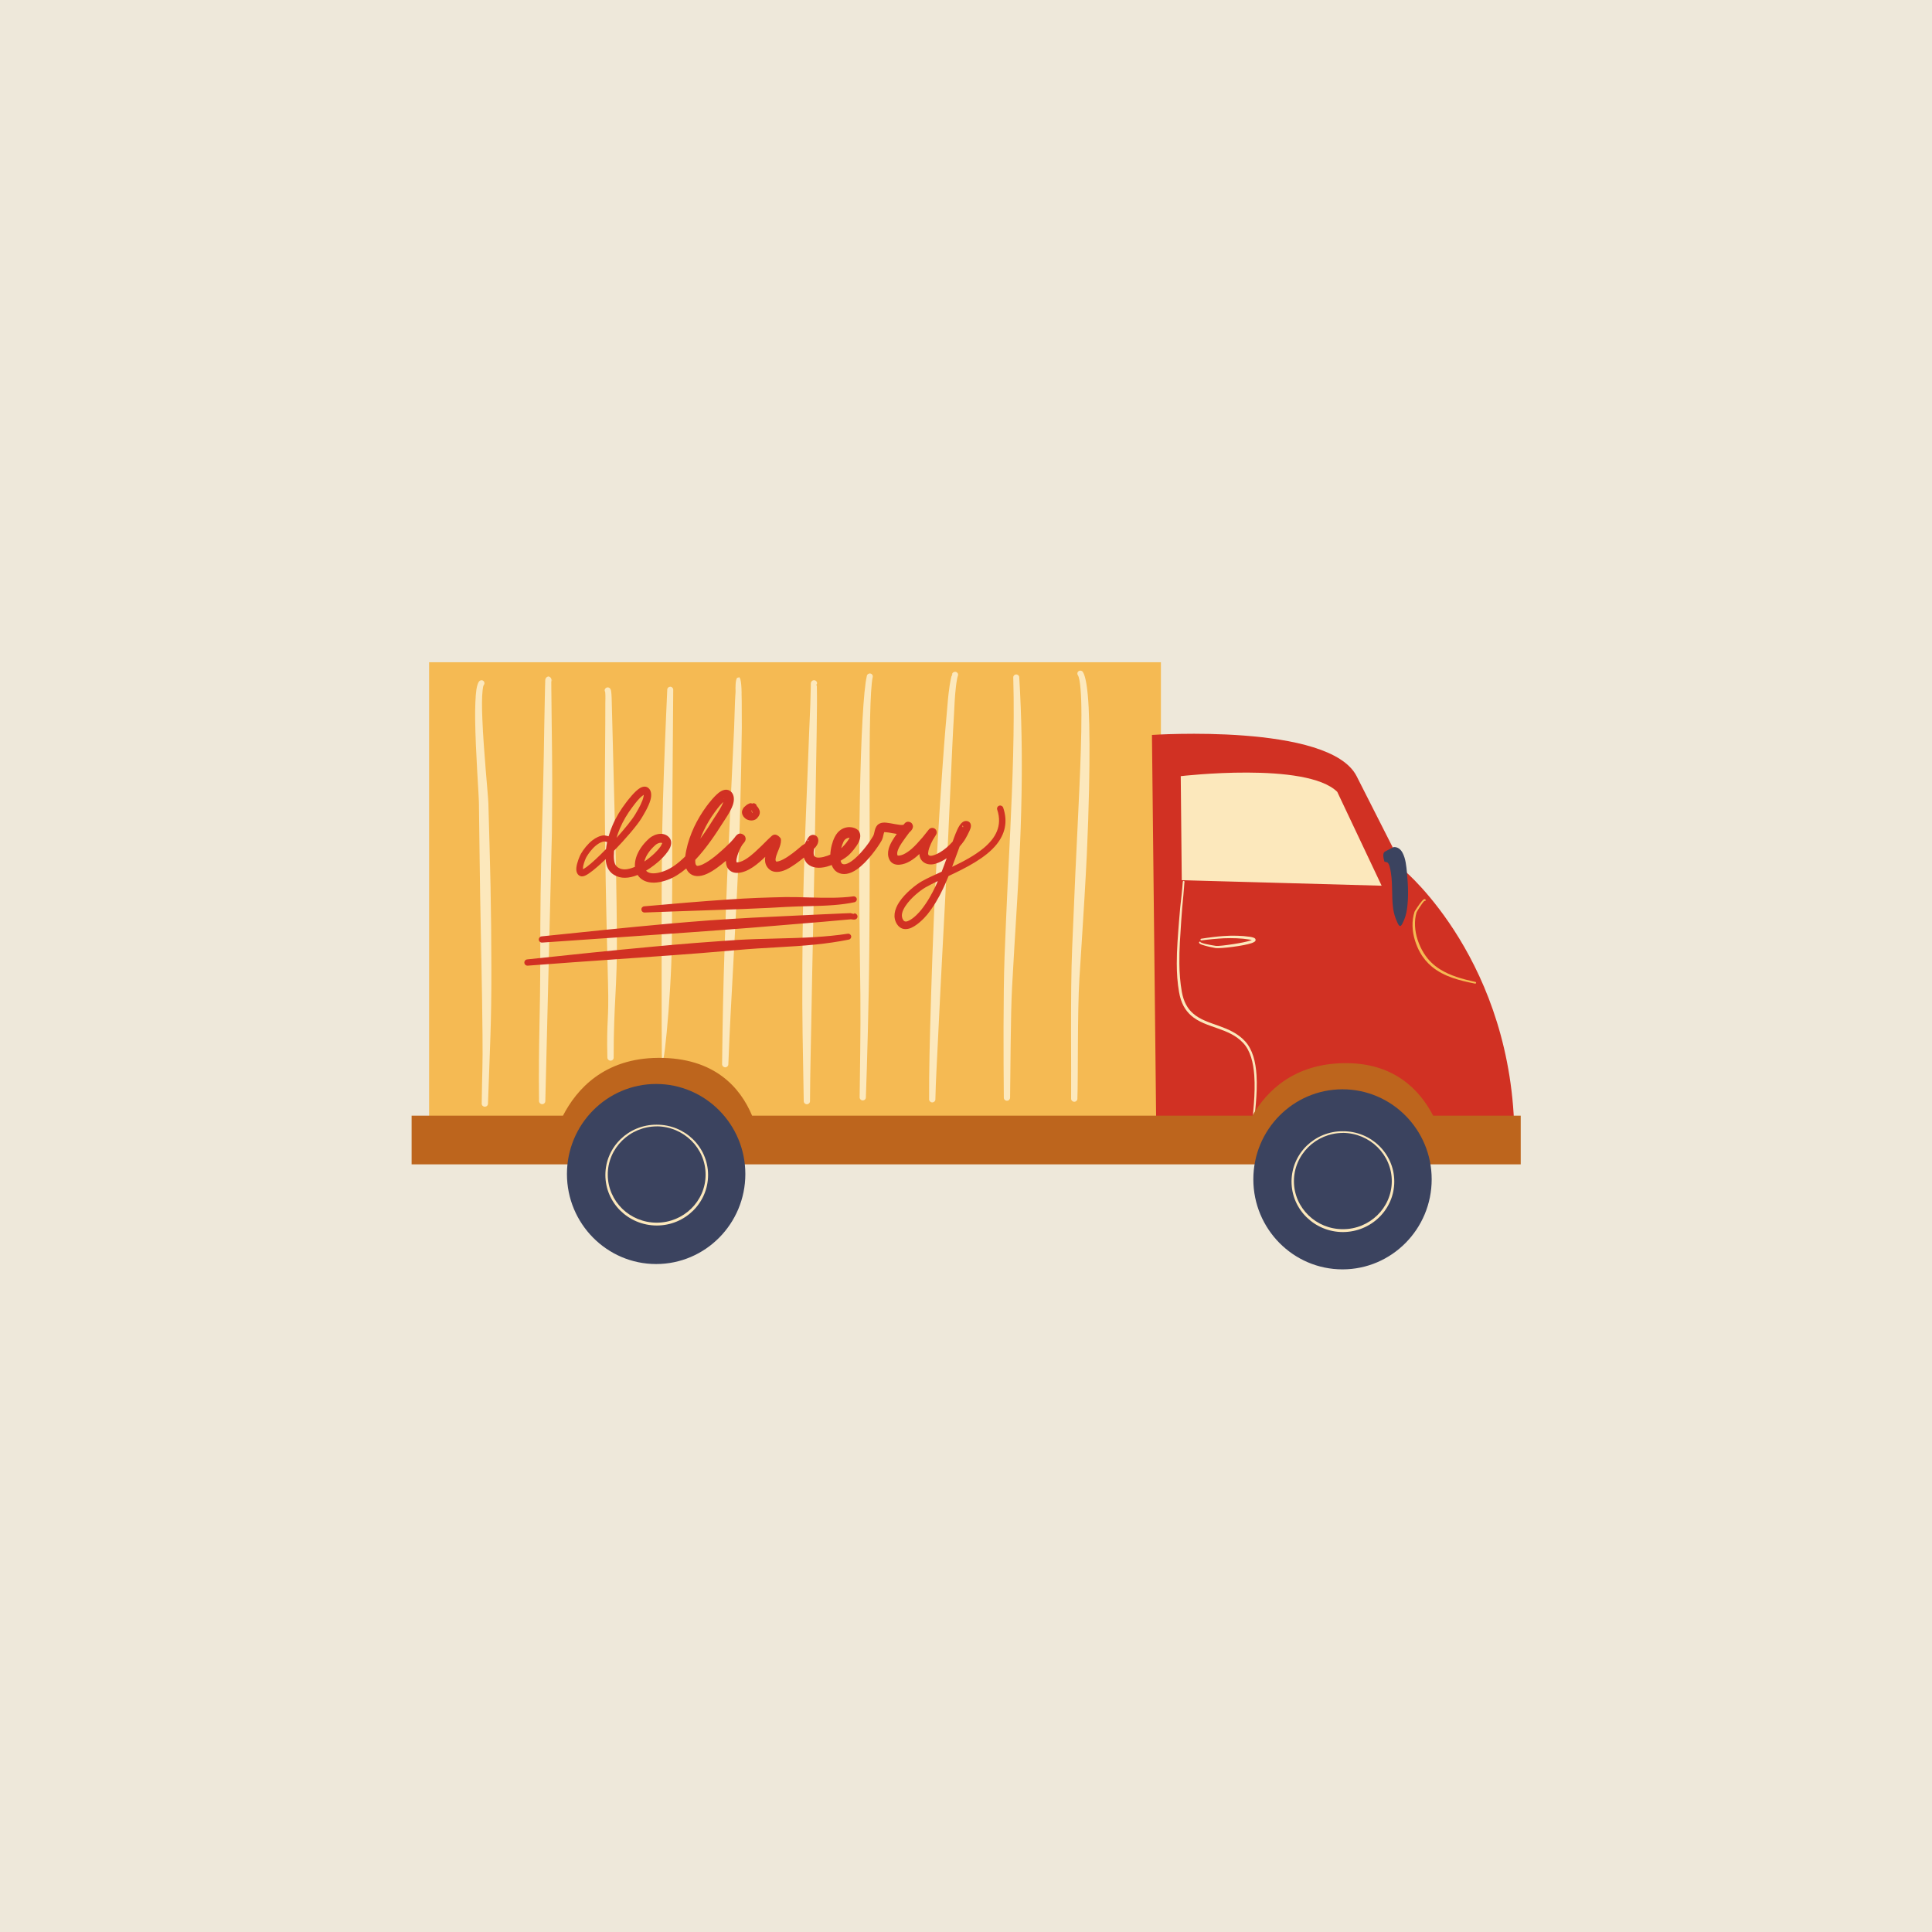 <svg version="1.0" preserveAspectRatio="xMidYMid meet" height="1080" viewBox="0 0 810 810" zoomAndPan="magnify" width="1080" xmlns:xlink="http://www.w3.org/1999/xlink" xmlns="http://www.w3.org/2000/svg"><defs><clipPath id="7e0fda4cfe"><path clip-rule="nonzero" d="M 179 277.375 L 487 277.375 L 487 477 L 179 477 Z M 179 277.375"></path></clipPath><clipPath id="87038f502f"><path clip-rule="nonzero" d="M 172.57 443 L 637.57 443 L 637.57 489 L 172.57 489 Z M 172.57 443"></path></clipPath><clipPath id="d4b7c7d8dc"><path clip-rule="nonzero" d="M 237 454 L 601 454 L 601 532.188 L 237 532.188 Z M 237 454"></path></clipPath></defs><rect fill-opacity="1" height="972" y="-81" fill="#ffffff" width="972" x="-81"></rect><rect fill-opacity="1" height="972" y="-81" fill="#eee8da" width="972" x="-81"></rect><g clip-path="url(#7e0fda4cfe)"><path fill-rule="evenodd" fill-opacity="1" d="M 486.719 277.645 L 486.719 476.68 L 179.898 476.68 L 179.898 277.645 L 486.719 277.645" fill="#f5ba53"></path></g><path fill-rule="evenodd" fill-opacity="1" d="M 399.121 282.77 L 399.121 282.934 L 399.16 283.078 C 399.262 282.895 399.324 282.707 399.203 282.668 C 399.18 282.668 399.16 282.668 399.141 282.668 Z M 401.254 283.773 C 401.273 283.754 401.273 283.754 401.273 283.734 C 401.297 283.734 401.297 283.715 401.316 283.715 Z M 231.25 285.086 C 231.211 285.086 231.191 285.086 231.148 285.086 C 231.109 285.066 231.148 285.168 231.148 285.211 C 231.129 285.293 231.129 285.395 231.129 285.516 L 231.25 285.414 C 231.25 285.352 231.25 285.27 231.25 285.188 Z M 342.492 286.809 C 342.473 286.809 342.453 286.789 342.43 286.789 C 342.309 286.789 342.289 286.93 342.309 287.117 L 342.348 287.055 C 342.41 286.992 342.453 286.891 342.492 286.809 Z M 341.938 287.445 C 341.855 287.504 341.754 287.547 341.652 287.566 C 341.57 287.586 341.469 287.609 341.363 287.609 C 341.551 287.609 341.754 287.566 341.938 287.445 Z M 253.727 290.066 C 253.727 290.027 253.727 289.945 253.703 289.945 C 253.684 289.945 253.664 289.965 253.664 289.965 L 253.727 290.066 L 253.727 290.129 L 253.828 290.211 Z M 254.238 290.496 C 254.258 290.52 254.301 290.539 254.34 290.539 C 254.383 290.559 254.402 290.578 254.445 290.578 Z M 254.484 290.578 L 254.547 290.602 L 254.445 290.578 Z M 254.586 290.602 L 254.629 290.602 Z M 451.887 283.035 C 452.441 283.918 452.77 285.906 453.016 288.797 C 453.531 294.555 453.469 303.598 453.141 314.562 C 452.875 323.828 452.359 334.445 451.828 345.637 C 451.5 352.379 451.168 359.352 450.84 366.359 C 450.371 376.855 449.918 387.434 449.508 397.457 C 448.707 416.312 449.199 449.664 449.074 460.629 C 449.055 461.328 449.652 461.902 450.371 461.922 C 451.086 461.941 451.684 461.387 451.703 460.691 C 452.031 452.266 451.684 423.898 452.543 410.266 C 453.223 399.668 453.98 388.066 454.68 376.281 C 455.027 370.234 455.379 364.148 455.664 358.121 C 456.094 348.711 456.402 339.488 456.59 330.879 C 456.875 317.391 456.855 305.441 456.426 296.707 C 456.035 288.777 455.172 283.406 453.98 281.703 C 453.613 281.152 452.832 280.988 452.258 281.355 C 451.664 281.727 451.5 282.461 451.887 283.035 Z M 424.816 284.02 C 425.125 294.945 425.023 305.914 424.754 316.898 C 424.488 327.414 424.035 337.93 423.543 348.465 C 423.215 355.477 422.867 362.484 422.52 369.516 C 422.023 380.055 421.574 390.609 421.164 401.125 C 420.59 417.012 420.711 444.438 420.855 460.199 C 420.836 460.918 421.43 461.469 422.148 461.492 C 422.887 461.492 423.461 460.918 423.48 460.219 C 423.668 448.742 423.688 425.66 424.305 414.121 C 424.918 402.621 425.637 391.121 426.336 379.602 C 426.703 373.453 427.055 367.305 427.34 361.152 C 427.793 351.91 428.121 342.684 428.285 333.441 C 428.574 316.879 428.324 300.336 427.32 283.918 C 427.301 283.262 426.703 282.73 426.008 282.77 C 425.309 282.789 424.773 283.363 424.816 284.02 Z M 363.449 283.305 C 361.992 289.289 360.984 309.418 360.512 334.262 C 360.328 343.258 360.227 352.914 360.227 362.711 C 360.207 369.004 360.246 375.359 360.309 381.672 C 360.41 394.031 360.574 406.188 360.719 417.215 C 360.883 431.688 360.492 451.527 360.41 460.055 C 360.391 460.754 360.965 461.348 361.684 461.348 C 362.422 461.367 363.016 460.816 363.016 460.117 C 363.469 447.941 364.289 420.352 364.453 397.926 C 364.535 386.039 364.641 373.555 364.641 361.359 C 364.641 350.801 364.578 340.449 364.578 330.898 C 364.559 319.234 364.578 308.742 364.805 300.48 C 364.988 292.484 365.316 286.602 365.891 283.816 C 366.055 283.16 365.625 282.523 364.945 282.379 C 364.27 282.238 363.594 282.648 363.449 283.305 Z M 309.469 284.145 C 310.148 283.262 310.863 284.922 310.926 290.641 C 310.926 290.684 310.926 290.723 310.906 290.766 C 310.945 292.32 310.945 292.262 310.969 294.004 L 311.008 305.195 C 310.945 310.73 310.863 316.262 310.742 321.797 C 310.641 327.332 310.496 332.848 310.352 338.379 C 310.188 344.121 310.023 349.859 309.797 355.598 C 309.594 361.34 309.348 367.078 309.059 372.816 C 308.547 383.516 307.949 394.238 307.398 404.938 C 306.535 420.988 305.98 430.172 305.363 446.242 C 305.344 446.938 304.75 447.492 304.031 447.469 C 303.312 447.449 302.738 446.875 302.738 446.18 C 302.984 427.035 303.188 414.734 303.848 395.59 C 304.176 386.039 304.504 376.465 304.914 366.914 C 305.324 357.34 305.836 347.789 306.227 338.238 L 307.785 305.113 L 308.156 294.004 C 308.195 292.137 308.34 291.809 308.359 290.52 L 308.383 290.008 C 308.238 285.375 308.832 283.734 309.469 284.145 Z M 253.664 289.965 C 253.562 289.82 253.52 289.637 253.52 289.453 C 253.48 288.797 254.031 288.223 254.711 288.203 C 255.039 288.18 255.387 288.285 255.695 288.551 C 255.84 288.695 256.105 289.082 256.207 289.699 C 256.453 291.012 256.477 294.371 256.496 294.844 L 257.77 344.488 C 257.953 352.277 258.18 360.047 258.324 367.836 C 258.465 375.605 258.57 383.395 258.629 391.184 C 258.836 414.531 257.254 420.043 257.277 443.41 C 257.297 444.109 256.723 444.684 255.984 444.684 C 255.266 444.703 254.668 444.129 254.648 443.434 C 254.238 427.094 255.348 428.594 254.914 412.254 C 254.648 401.352 254.363 390.465 254.137 379.582 C 253.992 372.57 253.867 365.562 253.785 358.57 C 253.703 353.898 253.684 349.223 253.621 344.57 C 253.582 339.59 253.562 334.609 253.582 329.648 C 253.621 318.047 253.809 306.465 253.785 294.883 C 253.785 294.453 253.91 291.359 253.727 290.129 C 253.664 290.066 253.621 290.008 253.664 289.965 Z M 279.75 289.105 C 279.75 289.105 278.93 306.773 278.336 323.727 C 278.027 332.457 277.781 341.004 277.676 346.824 C 277.617 351.621 277.535 356.418 277.492 361.215 C 277.43 368.41 277.391 375.605 277.41 382.801 C 277.41 393.992 277.348 430.438 277.473 441.629 C 277.594 456.43 281.434 418.773 281.68 394.789 C 281.742 386.797 281.801 378.824 281.824 370.828 C 281.863 362.836 281.824 354.84 281.824 346.848 L 282.254 289.164 C 282.273 288.508 281.719 287.938 281.043 287.914 C 280.344 287.914 279.77 288.426 279.75 289.105 Z M 399.141 282.668 C 399.18 282.484 399.285 282.277 399.406 282.133 C 399.734 281.766 400.043 281.703 400.188 281.684 C 400.66 281.582 401.027 281.746 401.297 282.012 C 401.48 282.156 401.746 282.484 401.684 283.059 C 401.664 283.223 401.418 283.879 401.355 284.164 C 400.906 286.438 400.641 288.777 400.453 291.113 C 400.168 294.699 400.062 298.309 399.84 301.812 C 399.551 305.891 399.016 318.332 398.258 334.918 C 397.805 344.777 397.312 356.113 396.719 368.02 C 396.309 376.672 395.816 385.609 395.344 394.504 C 394.625 408.258 393.906 421.93 393.332 434.25 C 392.738 447.266 392.348 452.371 392.164 460.938 C 392.164 461.633 391.566 462.188 390.848 462.188 C 390.129 462.188 389.535 461.613 389.535 460.918 C 389.492 448.824 389.762 437.281 390.355 417.543 C 390.684 406.801 391.094 395.527 391.547 384.398 C 391.793 378.801 392.039 373.246 392.305 367.816 C 392.594 362.137 392.902 356.582 393.23 351.254 C 393.641 344.16 394.07 337.457 394.48 331.391 C 395.465 316.449 396.348 305.379 396.719 301.586 C 397.066 298.062 397.273 294.453 397.684 290.867 C 397.949 288.426 398.32 286.027 398.852 283.672 C 398.875 283.551 399.016 283.344 399.141 283.141 C 399.121 283.078 399.121 282.996 399.121 282.934 C 399.078 282.812 399.059 282.668 399.141 282.668 Z M 200.836 285.703 C 200.383 286.297 199.992 287.484 199.727 289.145 C 199.316 291.996 199.172 296.422 199.211 301.484 C 199.355 315.055 200.773 333.234 200.793 336.844 C 200.977 349.758 201.102 362.672 201.305 375.586 C 201.469 385.258 201.695 394.934 201.859 404.629 C 202.047 414.305 202.211 423.98 202.293 433.656 C 202.434 447.469 202.129 448.863 201.961 462.699 C 201.941 463.398 202.516 463.973 203.234 463.992 C 203.973 464.012 204.57 463.457 204.59 462.762 C 205.371 439.68 206.066 429.043 206.008 405.961 C 205.984 394.422 205.883 382.902 205.656 371.363 C 205.43 359.82 205.062 348.301 204.754 336.781 C 204.633 333.152 202.762 314.992 202.23 301.422 C 202.023 296.523 202.004 292.238 202.332 289.473 C 202.457 288.344 202.578 287.504 202.887 287.117 C 203.277 286.562 203.152 285.805 202.578 285.414 C 202.023 285.023 201.246 285.168 200.836 285.703 Z M 231.129 285.844 C 231.109 287.527 231.191 290.988 231.191 292.527 L 231.312 304.273 C 231.414 311.734 231.496 319.195 231.52 326.637 C 231.52 334.098 231.477 341.559 231.395 349 L 228.625 461.656 C 228.625 462.352 228.051 462.926 227.309 462.926 C 226.594 462.926 225.996 462.352 225.996 461.656 C 225.711 435.848 226.531 426.379 226.512 400.57 C 226.512 391.961 226.531 383.352 226.652 374.742 C 226.758 366.137 226.98 357.527 227.207 348.918 C 227.434 341.477 227.617 334.055 227.781 326.613 C 227.945 319.152 228.09 311.734 228.191 304.273 L 228.418 292.484 C 228.48 290.703 228.52 286.297 228.602 285.066 C 228.707 283.836 229.836 283.609 229.957 283.609 C 230.062 283.609 231.086 283.816 231.25 285.086 C 231.52 285.148 231.457 285.27 231.25 285.414 C 231.23 285.578 231.191 285.723 231.129 285.844 Z M 342.309 287.117 C 342.348 287.402 342.473 287.73 342.473 287.75 C 342.516 290.355 342.535 292.977 342.516 295.582 C 342.492 299.477 342.43 303.391 342.391 307.285 L 341.59 355.211 C 341.363 365.152 341.199 375.094 340.996 385.055 C 340.688 399.957 340.359 414.879 340.113 429.801 C 339.844 446.383 339.723 445.113 339.598 461.695 C 339.598 462.395 339.023 462.945 338.285 462.965 C 337.566 462.965 336.973 462.395 336.973 461.695 C 336.602 436.812 336.254 429.781 336.398 404.875 C 336.438 396.594 336.52 388.293 336.684 379.992 C 336.848 371.691 337.094 363.41 337.363 355.105 L 339.23 307.223 C 339.395 303.328 339.578 299.414 339.723 295.52 C 339.805 292.938 339.887 290.332 339.926 287.75 C 339.926 287.691 339.887 286.52 340.008 286.133 C 340.277 285.352 340.914 285.148 341.387 285.188 C 342.082 285.23 342.598 285.824 342.555 286.48 C 342.555 286.602 342.535 286.707 342.492 286.809 C 342.535 286.848 342.453 286.973 342.348 287.055 L 342.309 287.117" fill="#fce8bc"></path><path fill-rule="nonzero" fill-opacity="1" d="M 314.867 338.707 L 314.887 338.73 C 314.887 338.73 314.887 338.75 314.91 338.77 L 314.91 338.73 Z M 315.031 339.98 C 314.949 340.02 315.031 340.227 315.133 340.246 C 315.195 340.266 315.277 340.207 315.277 340.145 C 315.258 340.043 315.277 339.938 315.258 339.797 L 315.215 339.734 C 315.176 339.816 315.094 339.961 315.031 339.98 Z M 315.258 340.719 C 315.258 340.738 315.277 340.758 315.32 340.758 C 315.586 340.82 315.566 340.492 315.441 340.164 C 315.379 340.328 315.32 340.531 315.258 340.719 Z M 311.789 342.461 C 311.133 341.539 310.824 340.492 311.316 339.445 C 311.5 339.098 311.664 338.707 311.973 338.402 C 312.59 337.785 313.309 337.234 313.781 337.047 C 314.047 336.945 314.332 336.719 314.746 336.742 C 314.93 336.742 315.156 336.844 315.34 336.906 L 315.441 336.844 L 315.504 336.824 C 315.461 336.844 315.441 336.883 315.402 336.926 C 315.504 336.945 315.586 336.945 315.586 336.863 C 315.586 336.824 315.586 336.801 315.566 336.801 C 315.957 336.699 316.387 336.762 316.715 337.027 C 317.086 337.191 317.086 337.52 317.188 337.684 C 317.25 337.766 317.227 337.848 317.25 337.91 C 317.844 338.402 318.09 338.977 318.316 339.469 C 318.953 340.859 318.273 342.113 317.414 343.035 C 316.449 344.059 314.723 344.305 313.102 343.547 C 312.629 343.32 312.199 342.93 311.789 342.461 Z M 315.566 336.801 C 315.566 336.801 315.523 336.801 315.504 336.824 Z M 393.188 369.395 C 391.238 370.336 389.434 371.219 387.953 372.078 C 385.859 373.289 381.859 376.426 379.602 379.867 C 378.309 381.855 377.508 383.969 378.699 385.75 C 379.293 386.652 380.219 386.406 381.141 385.938 C 383.254 384.891 385.391 382.512 386.23 381.445 C 388.715 378.332 390.684 374.867 392.367 371.258 C 392.656 370.645 392.922 370.008 393.188 369.395 Z M 338.777 352.113 C 338.551 351.992 338.738 352.543 338.777 352.73 L 338.797 352.75 C 338.984 352.504 339.047 352.277 338.777 352.113 Z M 270.164 361.195 C 271.91 360.008 273.43 358.715 274.477 357.711 C 275.07 357.117 276.242 355.949 277.039 354.738 C 277.309 354.328 277.535 353.715 277.617 353.469 C 277.348 353.281 276.98 353.305 276.629 353.363 C 275.953 353.488 275.254 353.855 274.805 354.266 C 272.219 356.543 270.637 359.023 270.164 361.195 Z M 254.547 353.035 C 253.992 352.871 253.52 352.77 253.398 352.789 C 252.164 352.895 251.016 353.551 249.969 354.391 C 248.246 355.762 246.809 357.691 245.887 359.27 C 245.578 359.781 244.879 361.441 244.531 362.977 C 244.43 363.449 244.406 364.043 244.406 364.434 C 244.816 364.207 245.453 363.84 246.008 363.43 C 248.145 361.832 251.078 359.082 254.074 355.988 C 254.199 355.004 254.34 354.02 254.547 353.035 Z M 258.488 351.273 C 261.934 347.441 264.953 343.73 266.309 341.457 C 266.859 340.512 268.461 337.949 269.344 335.551 C 269.59 334.895 269.773 334.262 269.859 333.688 C 269.879 333.523 269.898 333.359 269.898 333.234 C 269.488 333.523 268.812 334.016 268.34 334.484 C 266.84 336.004 265.445 337.973 265.117 338.402 C 263.062 341.105 261.258 344.121 259.902 347.297 C 259.348 348.609 258.875 349.922 258.488 351.273 Z M 293.605 351.621 C 295.922 348.508 297.914 345.371 299.555 342.746 C 300.07 341.906 301.445 340 302.469 338.012 C 302.777 337.418 303.047 336.801 303.25 336.25 C 303.105 336.352 302.984 336.496 302.84 336.617 C 301.363 338.113 299.988 340.062 299.66 340.512 C 297.852 342.953 296.23 345.699 294.898 348.566 C 294.426 349.574 293.992 350.598 293.605 351.621 Z M 303.496 334.836 C 303.457 334.855 303.539 334.918 303.578 334.957 L 303.598 335 C 303.621 334.875 303.598 334.812 303.496 334.836 Z M 352.672 355.621 C 352.859 355.477 353 355.352 353.125 355.23 C 353.516 354.859 354.766 353.551 355.668 352.137 C 355.855 351.867 356.039 351.5 356.184 351.172 C 355.445 351.254 354.293 351.602 353.68 352.812 C 353.289 353.609 352.941 354.574 352.672 355.621 Z M 403.719 346.887 C 403.859 346.52 403.84 346.254 403.555 346.191 C 403.246 346.148 403.594 346.703 403.719 346.887 Z M 420.59 338.605 C 422.66 344.695 421.227 349.695 417.922 353.898 C 413.363 359.656 405.012 363.84 397.684 367.281 C 396.965 369.105 396.184 370.891 395.344 372.652 C 393.539 376.484 391.402 380.156 388.734 383.457 C 387.523 384.973 384.055 388.559 381.059 389.34 C 379.148 389.832 377.363 389.441 376.07 387.473 C 374.246 384.645 374.961 381.305 377.035 378.168 C 379.582 374.336 384.098 370.828 386.457 369.496 C 388.695 368.227 391.629 366.895 394.809 365.457 C 395.547 363.574 396.227 361.688 396.902 359.82 C 395.344 360.867 393.68 361.707 391.996 362.18 C 390.355 362.629 388.734 362.426 387.566 361.707 C 386.375 361.012 385.531 359.781 385.449 358.039 C 385.184 358.305 384.898 358.551 384.629 358.797 C 383.297 359.965 381.879 360.969 380.301 361.688 C 379.211 362.18 377.527 362.672 376.113 362.527 C 374.695 362.383 373.484 361.707 372.828 360.273 C 372.191 358.918 372.172 357.402 372.582 355.867 C 373.176 353.633 374.777 351.316 375.969 349.613 C 374.879 349.469 373.75 349.246 372.703 349.059 C 372.047 348.938 371.125 348.895 370.715 348.875 C 370.652 349.039 370.57 349.266 370.531 349.43 C 370.387 350.023 370.242 350.68 370.098 351.211 C 369.953 351.703 369.77 352.137 369.586 352.461 C 368.129 355.047 363.676 361.422 359.242 364.496 C 356.348 366.504 353.414 367.078 351.031 365.684 C 349.965 365.07 349.184 364.023 348.691 362.672 C 348.035 362.918 347.359 363.141 346.699 363.328 C 343.5 364.207 340.441 363.941 338.551 362.16 C 337.812 361.461 337.32 360.559 337.055 359.535 C 335.023 361.176 332.168 363.367 329.605 364.578 C 326.875 365.848 324.371 365.891 322.789 364.68 C 321.066 363.328 320.551 361.543 320.801 359.555 C 320.82 359.453 320.82 359.328 320.84 359.227 C 319.34 360.66 317.555 362.281 315.688 363.531 C 313.676 364.883 311.562 365.809 309.512 365.949 C 307.785 366.055 306.617 365.562 305.797 364.801 C 304.891 363.984 304.379 362.754 304.34 361.258 C 304.34 361.133 304.316 361.012 304.34 360.887 C 302.121 362.773 299.125 365.152 296.395 366.359 C 293.398 367.734 290.668 367.652 288.926 365.93 C 288.391 365.418 288 364.801 287.715 364.105 C 285.188 366.238 282.543 367.938 279.793 368.922 C 273.387 371.219 269.223 369.762 267.332 366.832 C 266.859 367.016 266.391 367.199 265.918 367.344 C 262.449 368.449 259.02 368.309 256.371 366.012 C 255.266 365.027 254.586 363.758 254.238 362.324 C 254.074 361.645 253.973 360.906 253.93 360.191 C 253.602 360.52 253.273 360.824 252.945 361.133 C 249.805 364.105 246.992 366.359 245.391 367.078 C 244.594 367.445 243.934 367.488 243.484 367.363 C 242.191 366.996 241.473 365.703 241.637 363.84 C 241.84 361.688 243.113 358.672 243.586 357.914 C 244.652 356.09 246.336 353.898 248.328 352.34 C 249.824 351.172 251.469 350.371 253.172 350.23 C 253.398 350.207 254.199 350.352 255.16 350.617 C 255.613 349.039 256.168 347.504 256.824 345.984 C 258.301 342.543 260.293 339.324 262.531 336.414 C 263.062 335.715 266.121 331.656 268.359 330.367 C 269.879 329.504 271.211 329.648 272.113 330.633 C 273.078 331.656 273.266 333.422 272.691 335.43 C 271.891 338.32 269.652 341.844 268.953 343.035 C 267.086 346.09 262.324 351.645 257.461 356.664 C 257.441 356.828 257.441 356.992 257.418 357.156 C 257.336 358.285 257.277 359.598 257.48 360.824 C 257.625 361.789 257.934 362.73 258.672 363.367 C 260.375 364.824 262.613 364.68 264.809 363.941 C 265.281 363.797 265.754 363.613 266.203 363.41 C 265.938 359.945 267.785 355.375 272.301 351.418 C 273.449 350.434 275.234 349.613 276.898 349.594 C 278.273 349.551 279.586 350.023 280.57 351.129 C 281.535 352.238 281.637 353.754 280.922 355.375 C 280.078 357.281 278.004 359.434 277.039 360.355 C 275.605 361.727 273.367 363.531 270.863 365.047 C 272.094 366.422 274.723 366.566 278.438 365.211 C 281.578 364.066 284.531 361.789 287.281 359.062 C 287.406 358.121 287.57 357.238 287.715 356.5 C 288.371 353.242 289.539 349.922 290.996 346.766 C 292.477 343.629 294.281 340.656 296.23 338.012 C 296.828 337.211 300.008 332.93 302.348 331.68 C 304.113 330.715 305.672 330.961 306.762 332.211 C 307.785 333.422 307.973 335.367 307.23 337.539 C 306.246 340.348 303.824 343.73 303.066 344.941 C 300.172 349.512 296.168 355.578 291.488 360.52 C 291.488 360.621 291.488 360.703 291.488 360.805 C 291.488 361.586 291.488 362.363 291.984 362.836 C 292.289 363.164 292.781 363 293.277 362.875 C 294.137 362.672 295.039 362.219 295.984 361.668 C 299.352 359.699 302.82 356.398 304.031 355.293 C 304.625 354.738 305.199 354.207 305.754 353.633 C 306.309 353.098 306.844 352.523 307.355 351.93 C 307.48 351.809 307.684 351.562 307.891 351.293 C 308.195 350.863 308.484 350.496 308.73 350.25 C 310.453 348.445 312.18 350.352 312.262 350.496 C 312.344 350.598 313.082 351.766 312.137 353.035 C 311.992 353.242 311.582 353.754 311.195 354.207 C 310.453 355.352 309.594 357.176 309.102 358.879 C 308.875 359.68 308.711 360.438 308.73 361.094 C 308.75 361.234 308.773 361.422 308.812 361.523 C 308.914 361.543 309.078 361.543 309.223 361.543 C 310.559 361.441 311.91 360.742 313.203 359.863 C 315.504 358.324 317.617 356.195 319.199 354.695 L 322.133 351.785 C 322.195 351.703 323.18 350.801 323.57 350.453 C 325.457 348.812 327.348 351.48 327.367 351.621 C 327.531 352.586 327.348 353.797 326.875 355.105 C 326.34 356.664 325.375 358.469 325.172 360.066 C 325.129 360.496 325.109 360.906 325.477 361.215 C 325.562 361.277 325.684 361.215 325.785 361.215 C 326.031 361.195 326.301 361.133 326.566 361.051 C 327.695 360.723 328.988 360.008 330.238 359.188 C 332.848 357.484 335.289 355.312 336.316 354.449 C 336.461 354.328 336.93 354.082 337.402 353.773 C 337.691 353.18 338.531 351.621 338.965 351.047 C 339.352 350.516 339.785 350.289 339.988 350.207 C 340.77 349.859 341.426 350.023 341.918 350.289 C 342.348 350.535 342.82 350.926 343.008 351.703 C 343.191 352.461 343.066 353.363 342.535 354.289 C 342.246 354.801 341.797 355.332 341.305 355.824 C 341.18 356.379 341.098 357.035 341.117 357.648 C 341.137 358.184 341.16 358.715 341.508 359.043 C 342.043 359.535 342.801 359.598 343.641 359.535 C 344.688 359.473 345.816 359.164 346.926 358.777 C 347.336 358.613 347.727 358.469 348.117 358.285 C 348.219 355.703 348.957 352.895 349.965 350.926 C 351.34 348.199 353.328 347.152 355.074 346.867 C 356.656 346.602 358.09 346.988 358.953 347.48 C 359.609 347.852 360.02 348.324 360.246 348.711 C 360.863 349.797 360.82 351.375 360.02 353.035 C 358.973 355.25 356.656 357.73 356.039 358.305 C 355.281 359.043 353.988 359.965 352.426 360.867 C 352.469 360.988 352.488 361.113 352.531 361.215 C 352.672 361.605 352.797 361.953 353.105 362.137 C 353.781 362.527 354.562 362.344 355.383 361.996 C 356.387 361.562 357.414 360.824 358.422 359.945 C 361.828 356.992 364.969 352.461 366.098 350.473 C 366.527 349.738 366.629 348.301 367 347.359 C 367.227 346.766 367.531 346.273 367.859 345.926 C 368.414 345.371 369.176 345 370.199 344.898 C 371.883 344.715 374.695 345.516 377.078 345.801 C 377.57 345.863 378.02 345.883 378.43 345.844 C 378.555 345.844 378.676 345.82 378.781 345.801 C 379.027 345.492 379.312 345.164 379.418 345.062 C 380.258 344.305 381.078 344.531 381.348 344.613 C 381.961 344.797 382.434 345.188 382.66 345.945 C 382.723 346.109 382.906 346.621 382.535 347.441 C 382.227 348.035 381.84 348.527 381.324 348.895 L 379.664 351.129 C 378.801 352.379 377.344 354.207 376.586 356.09 C 376.215 356.973 375.969 357.875 376.316 358.652 C 376.359 358.734 376.48 358.715 376.562 358.715 C 376.75 358.734 376.934 358.715 377.137 358.695 C 377.715 358.613 378.289 358.406 378.719 358.223 C 379.949 357.648 381.078 356.848 382.145 355.949 C 383.852 354.473 385.348 352.688 386.785 351.07 L 389.371 347.832 C 389.988 347.031 391.117 346.867 391.938 347.441 C 392.758 348.016 392.961 349.141 392.43 349.984 L 391.074 352.176 C 390.539 353.199 389.988 354.348 389.574 355.539 C 389.352 356.234 389.164 356.93 389.125 357.609 C 389.082 358.078 389.164 358.426 389.453 358.613 C 389.883 358.859 390.457 358.836 391.035 358.672 C 393.043 358.141 394.996 356.91 396.758 355.434 C 397.703 354.637 398.586 353.773 399.387 352.871 C 400.004 351.109 401.09 348.055 402.156 346.312 C 402.754 345.352 403.41 344.715 403.965 344.449 C 404.477 344.203 404.988 344.16 405.484 344.242 C 406.406 344.426 407.27 345.188 407.023 346.742 C 406.777 348.242 404.52 352.094 404.332 352.34 C 403.738 353.199 403.062 354.082 402.301 354.941 C 402.238 355.148 402.199 355.293 402.156 355.375 C 401.172 358.02 400.188 360.742 399.18 363.43 C 403.883 361.215 408.703 358.652 412.461 355.516 C 417.367 351.398 420.363 346.273 418.086 339.445 C 417.859 338.77 418.227 338.012 418.926 337.785 C 419.602 337.562 420.344 337.93 420.59 338.605 Z M 358.09 382.922 C 358.113 382.922 358.133 382.965 358.133 383.047 C 358.113 383.211 357.906 383.188 357.66 383.129 C 357.742 383.047 357.867 382.965 357.949 382.922 C 357.805 382.965 357.66 383.004 357.516 383.105 C 357.168 382.984 356.758 382.82 356.551 382.84 L 353.742 382.941 L 344.977 383.332 L 315.32 384.746 C 309.43 385.094 303.539 385.445 297.648 385.855 C 291.758 386.285 285.867 386.777 279.977 387.309 C 262.324 388.887 244.715 390.773 227.086 392.578 C 226.367 392.637 225.832 393.273 225.895 393.992 C 225.957 394.707 226.594 395.242 227.309 395.18 C 239.668 394.301 252.043 393.457 264.418 392.617 C 272.648 392.043 280.898 391.492 289.129 390.895 C 294.426 390.527 299.719 390.137 305.016 389.727 C 308.547 389.461 312.074 389.176 315.605 388.906 L 345.184 386.449 L 353.926 385.668 L 356.676 385.422 C 356.922 385.402 357.414 385.504 357.723 385.547 C 358.09 385.566 358.379 385.547 358.523 385.504 C 359.117 385.34 359.363 384.953 359.469 384.602 C 359.527 384.336 359.652 383.762 359.016 383.23 C 358.75 382.984 358.422 382.883 358.09 382.922 Z M 355.383 391.469 C 350.906 392.168 346.312 392.578 341.672 392.883 C 330.816 393.539 319.691 393.438 309.141 394.074 C 303.25 394.504 297.379 394.871 291.488 395.344 C 285.621 395.816 279.73 396.328 273.859 396.883 C 256.23 398.5 238.621 400.348 221.031 402.23 C 220.293 402.312 219.777 402.949 219.84 403.668 C 219.902 404.383 220.539 404.918 221.277 404.855 C 233.613 403.891 245.969 403.031 258.324 402.172 C 266.555 401.574 274.785 401.023 283.012 400.406 C 286.543 400.16 290.074 399.895 293.605 399.609 C 298.898 399.176 304.176 398.727 309.469 398.277 C 319.977 397.293 331.102 397.086 341.918 396 C 346.641 395.508 351.32 394.852 355.836 393.93 C 356.531 393.809 356.984 393.152 356.859 392.477 C 356.715 391.797 356.082 391.348 355.383 391.469 Z M 295.203 381.691 C 300.746 381.488 306.27 381.324 311.789 381.098 C 315.359 380.953 318.91 380.812 322.461 380.625 C 324.82 380.504 327.203 380.359 329.562 380.238 C 335.945 379.848 342.863 379.992 349.531 379.457 C 352.488 379.234 355.383 378.863 358.195 378.27 C 358.871 378.148 359.324 377.512 359.199 376.812 C 359.078 376.137 358.422 375.688 357.742 375.809 C 355.035 376.18 352.242 376.324 349.391 376.383 C 342.699 376.508 335.801 376.035 329.418 376.098 C 325.457 376.199 321.496 376.281 317.535 376.445 C 313.574 376.609 309.613 376.836 305.672 377.102 C 293.809 377.879 281.969 378.926 270.125 379.973 C 269.406 380.012 268.852 380.625 268.914 381.344 C 268.953 382.082 269.57 382.613 270.289 382.574 C 278.602 382.246 286.895 381.98 295.203 381.691 Z M 634.945 477.273 L 484.789 475.551 L 482.961 308.125 C 482.961 308.125 557.445 303.082 568.773 325.426 C 575.363 338.402 588.887 365.09 588.887 365.09 C 588.887 365.09 634.598 403.316 634.945 477.273" fill="#d13123"></path><path fill-rule="evenodd" fill-opacity="1" d="M 522 436.547 C 518.898 433.184 514.98 431.543 511.082 430.129 C 507.078 428.695 503.098 427.504 500.102 424.82 C 497.902 422.852 496.242 420.086 495.48 415.781 C 494.785 411.867 494.496 407.91 494.457 403.973 C 494.375 398.008 494.844 392.043 495.234 386.078 C 495.34 384.316 495.48 382.555 495.625 380.789 C 495.77 379.047 495.934 377.285 496.117 375.523 C 496.344 373.328 496.469 371.074 496.551 370.133 C 496.551 370.09 496.551 370.051 496.551 370.008 C 496.609 369.949 496.633 369.867 496.633 369.762 C 496.609 369.516 496.508 369.414 496.488 369.395 C 496.387 369.312 496.035 369.168 495.914 369.598 C 495.891 369.66 495.871 369.824 495.852 370.07 C 495.77 371.012 495.625 373.27 495.359 375.441 C 495.152 377.203 494.949 378.965 494.785 380.73 C 494.621 382.492 494.477 384.254 494.332 386.02 C 493.879 392.004 493.348 397.988 493.367 403.973 C 493.367 407.992 493.633 411.988 494.332 415.984 C 495.133 420.617 496.938 423.59 499.301 425.703 C 502.418 428.512 506.543 429.738 510.691 431.215 C 514.445 432.547 518.223 434.066 521.219 437.281 C 524.238 440.5 525.469 445.461 525.859 450.832 C 526.434 458.582 525.223 467.211 524.852 473.152 C 524.832 473.34 524.996 473.504 525.18 473.523 C 525.387 473.543 525.551 473.398 525.57 473.195 C 525.98 467.23 527.293 458.559 526.801 450.77 C 526.453 445.133 525.141 439.969 522 436.547 Z M 517.156 395.816 C 513.852 396.328 510.629 396.695 509.789 396.574 C 509.008 396.453 507.199 396.164 505.66 395.816 C 504.801 395.609 504.039 395.406 503.59 395.18 C 503.527 395.16 503.426 395.117 503.383 395.098 C 503.383 395.117 503.383 395.141 503.383 395.16 C 503.383 395.141 503.383 395.117 503.383 395.098 C 503.363 395.078 503.344 395.059 503.363 395.059 C 503.363 395.035 503.363 395.035 503.363 395.035 C 503.344 394.914 503.219 394.812 503.074 394.789 C 502.891 394.77 502.727 394.914 502.707 395.098 C 502.688 395.262 502.77 395.445 502.992 395.633 C 503.199 395.797 503.59 395.98 504.102 396.145 C 505.742 396.719 508.598 397.293 509.645 397.477 C 510.504 397.621 513.809 397.395 517.219 396.922 C 520.07 396.535 522.984 396 524.648 395.445 C 525.508 395.16 526.082 394.812 526.27 394.547 C 526.391 394.359 526.434 394.156 526.41 393.973 C 526.391 393.766 526.289 393.539 526.023 393.355 C 525.734 393.152 525.117 392.926 524.051 392.762 C 522.227 392.496 520.398 392.352 518.551 392.312 C 516.723 392.25 514.898 392.312 513.07 392.434 C 511.492 392.535 509.91 392.699 508.328 392.906 C 506.75 393.09 505.191 393.316 503.629 393.562 C 503.426 393.582 503.301 393.766 503.32 393.973 C 503.344 394.156 503.527 394.301 503.711 394.258 C 505.273 394.055 506.852 393.867 508.41 393.727 C 509.973 393.582 511.551 393.457 513.113 393.375 C 514.918 393.316 516.723 393.293 518.512 393.375 C 520.316 393.457 522.102 393.621 523.867 393.91 C 524.277 393.992 524.605 394.055 524.852 394.137 C 524.73 394.176 524.566 394.219 524.441 394.258 C 522.883 394.812 519.988 395.363 517.156 395.816 Z M 503.383 395.098 C 503.383 395.078 503.383 395.035 503.363 395.035 C 503.383 395.059 503.383 395.078 503.383 395.098 Z M 495.461 369.023 L 495.031 325.406 C 495.031 325.406 547.695 319.215 560.648 331.984 L 579.262 371.34 L 495.461 369.023" fill="#fce8bc"></path><g clip-path="url(#87038f502f)"><path fill-rule="evenodd" fill-opacity="1" d="M 637.57 467.742 L 637.57 488.16 L 172.57 488.16 L 172.57 467.742 L 236.035 467.742 C 241.738 456.695 253.254 443.68 275.891 443.516 C 299.719 443.352 310.434 456.102 315.32 467.742 L 525.059 467.742 C 531.152 457.289 542.566 445.973 563.645 445.727 C 584.312 445.504 595.148 456.758 600.855 467.742 L 637.57 467.742" fill="#bd651d"></path></g><g clip-path="url(#d4b7c7d8dc)"><path fill-rule="evenodd" fill-opacity="1" d="M 275.09 454.461 C 254.465 454.461 237.695 471.391 237.695 492.219 C 237.695 513.043 254.465 529.953 275.09 529.953 C 295.719 529.953 312.488 513.043 312.488 492.219 C 312.488 471.391 295.719 454.461 275.09 454.461 Z M 600.238 494.43 C 600.238 515.258 583.488 532.188 562.844 532.188 C 542.215 532.188 525.469 515.258 525.469 494.43 C 525.469 473.605 542.215 456.695 562.844 456.695 C 583.488 456.695 600.238 473.605 600.238 494.43" fill="#3b435f"></path></g><path fill-rule="evenodd" fill-opacity="1" d="M 597.078 377.512 Z M 597.262 377.633 C 597.281 377.656 597.324 377.656 597.305 377.633 C 597.305 377.613 597.281 377.613 597.262 377.633 Z M 597.199 377.676 C 597.18 377.715 597.141 377.758 597.098 377.797 C 596.094 378.781 593.977 382.266 593.895 382.512 C 593.344 384.359 593.156 386.324 593.262 388.293 C 593.363 390.262 593.754 392.23 594.348 394.031 C 595.066 396.207 595.969 398.09 597.016 399.73 C 598.801 402.559 601.039 404.672 603.625 406.312 C 607.934 409.059 613.129 410.492 618.566 411.68 C 618.773 411.723 618.895 411.906 618.855 412.113 C 618.812 412.297 618.629 412.418 618.422 412.379 C 615.16 411.742 611.977 411.023 609.004 409.98 C 605.82 408.871 602.906 407.398 600.359 405.305 C 598.41 403.688 596.707 401.719 595.332 399.238 C 594.512 397.805 593.836 396.184 593.262 394.402 C 592.664 392.477 592.273 390.406 592.215 388.336 C 592.152 386.242 592.418 384.172 593.055 382.246 C 593.137 382.02 594.941 379.172 596.133 377.797 C 596.504 377.367 596.832 377.082 597.035 377 C 597.242 376.918 597.387 376.938 597.508 377.02 C 597.59 377.059 597.672 377.141 597.715 377.285 C 597.773 377.449 597.672 377.656 597.508 377.715 C 597.406 377.738 597.305 377.738 597.199 377.676" fill="#f5ba53"></path><path fill-rule="evenodd" fill-opacity="1" d="M 577.414 509.539 C 573.699 513.125 568.629 515.359 563.008 515.34 C 557.402 515.359 552.312 513.145 548.598 509.539 C 544.844 505.91 542.504 500.867 542.484 495.293 C 542.461 489.676 544.781 484.613 548.516 480.922 C 552.23 477.273 557.344 475 563.008 474.98 L 563.008 474.957 C 568.672 475 573.801 477.273 577.496 480.922 C 581.234 484.613 583.551 489.695 583.512 495.293 C 583.488 500.867 581.152 505.91 577.414 509.539 Z M 578.113 480.309 C 574.234 476.559 568.898 474.262 563.008 474.281 C 557.137 474.242 551.801 476.559 547.902 480.309 C 543.961 484.121 541.52 489.43 541.477 495.293 C 541.457 501.176 543.879 506.504 547.82 510.359 C 551.719 514.172 557.074 516.527 563.008 516.547 C 568.938 516.527 574.316 514.172 578.215 510.359 C 582.156 506.504 584.578 501.176 584.559 495.293 C 584.535 489.41 582.074 484.121 578.113 480.309 Z M 289.727 506.793 C 286.031 510.379 280.941 512.613 275.336 512.613 C 269.715 512.613 264.625 510.398 260.91 506.812 C 257.172 503.164 254.832 498.121 254.812 492.547 C 254.773 486.949 257.09 481.867 260.828 478.195 C 264.543 474.527 269.672 472.273 275.336 472.23 L 275.336 472.211 C 281.004 472.254 286.113 474.527 289.828 478.195 C 293.562 481.867 295.863 486.949 295.82 492.547 C 295.82 498.121 293.48 503.164 289.727 506.793 Z M 275.336 471.535 C 269.445 471.492 264.109 473.809 260.23 477.562 C 256.27 481.375 253.828 486.684 253.809 492.547 C 253.785 498.43 256.207 503.758 260.129 507.609 C 264.027 511.422 269.406 513.781 275.336 513.801 C 281.27 513.801 286.645 511.445 290.547 507.609 C 294.465 503.777 296.887 498.43 296.867 492.547 C 296.848 486.684 294.383 481.375 290.445 477.562 C 286.543 473.809 281.207 471.516 275.336 471.535" fill="#fce8bc"></path><path fill-rule="evenodd" fill-opacity="1" d="M 580.719 356.992 C 582.219 356.234 584.168 355.168 584.289 355.148 C 585.973 355.023 587.246 356.07 588.004 357.504 C 589.34 359.984 589.605 363.121 589.875 365.891 C 590.344 370.91 590.613 376.035 589.895 381.035 C 589.629 382.984 589.113 384.891 588.23 386.652 C 588.027 387.062 587.617 388.129 587.082 388.23 C 586.488 388.355 585.934 386.941 585.77 386.57 C 584.926 384.766 584.371 382.883 584.086 380.934 C 583.285 375.258 584.125 369.23 582.691 363.656 C 582.504 362.957 582.301 362.078 581.684 361.605 C 581.398 361.379 580.473 361.422 580.391 361.133 C 579.836 359.188 579.672 357.547 580.719 356.992" fill="#3b435f"></path></svg>
